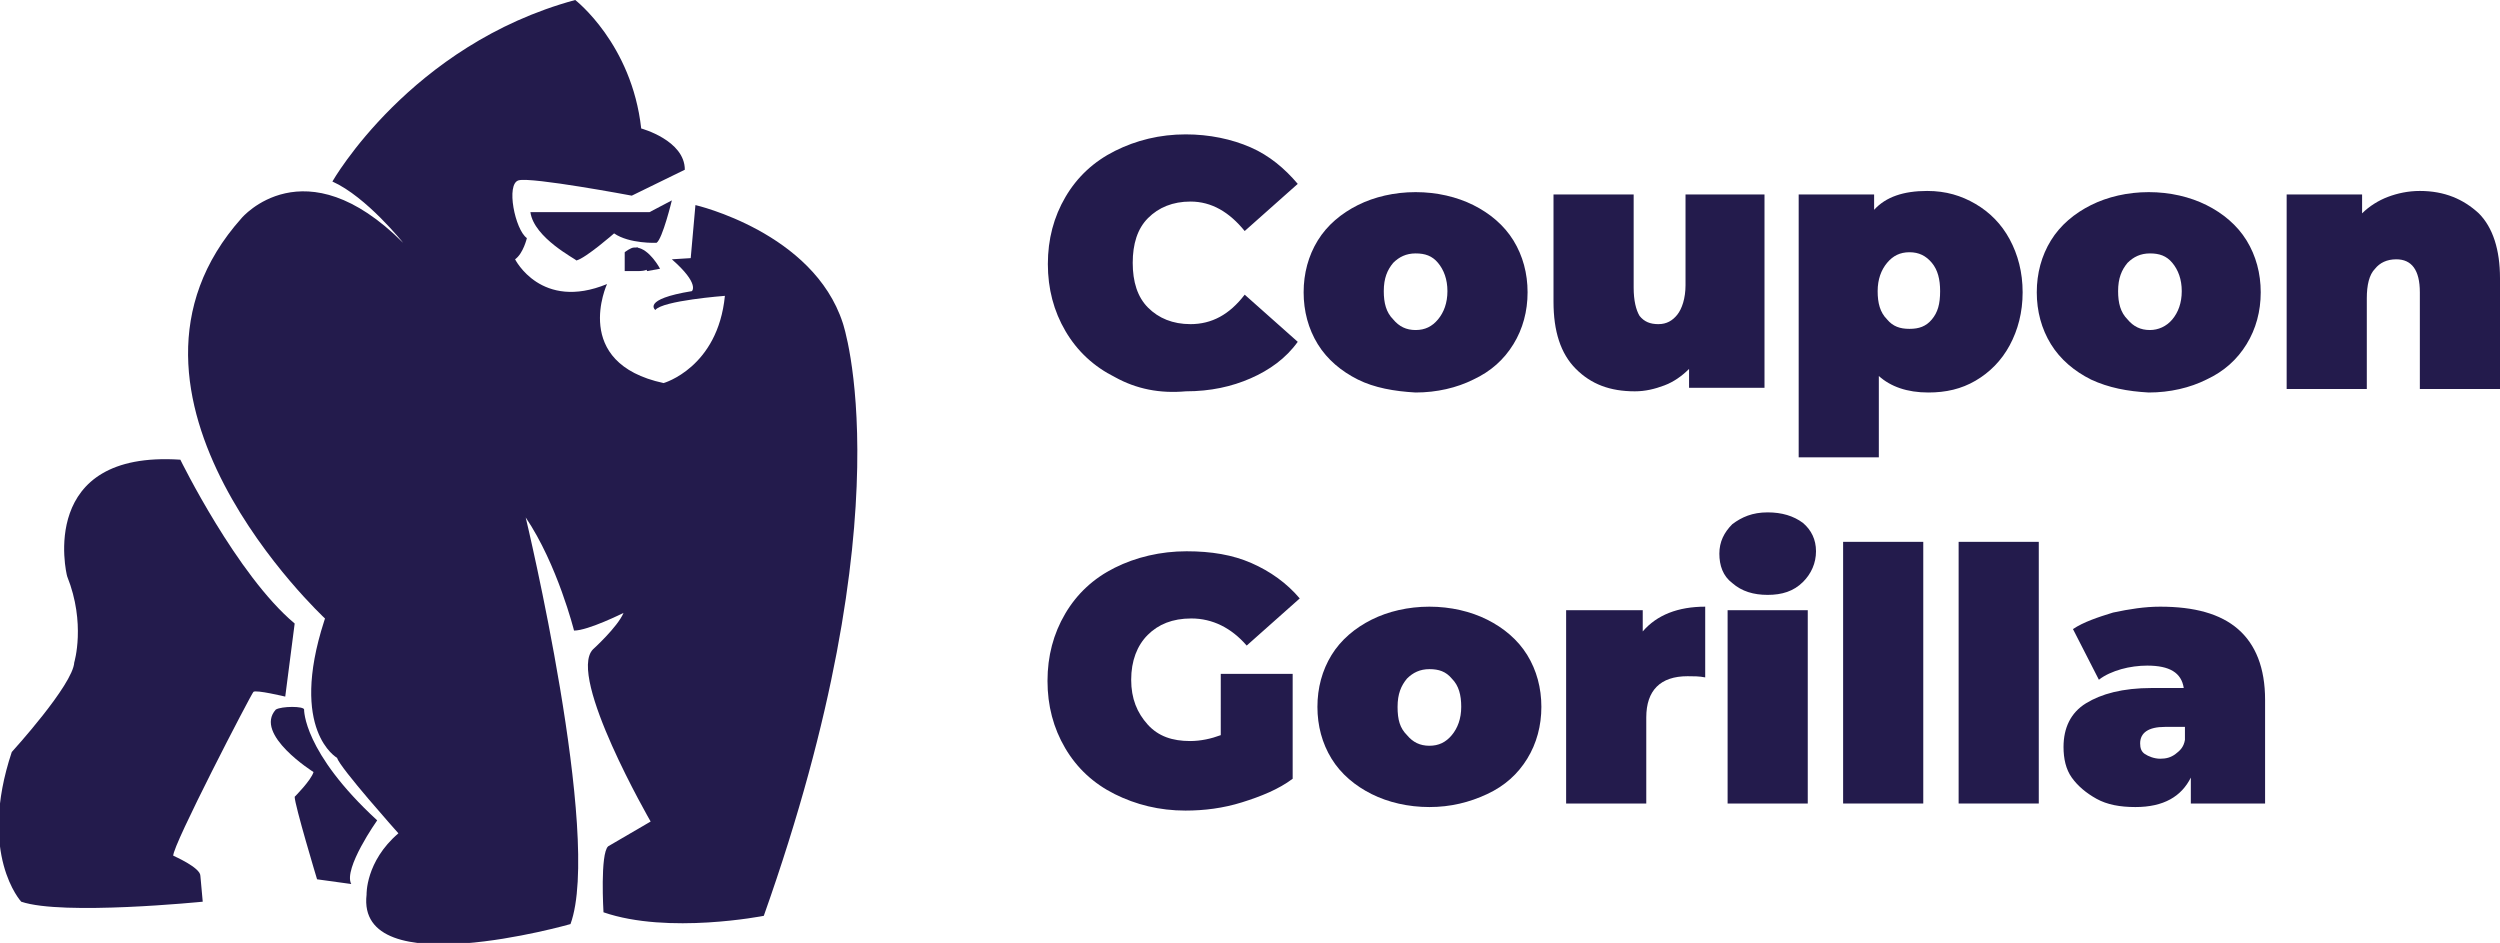 <?xml version="1.0" encoding="utf-8"?>
<!-- Generator: Adobe Illustrator 24.0.1, SVG Export Plug-In . SVG Version: 6.00 Build 0)  -->
<svg version="1.1" id="Laag_1" xmlns="http://www.w3.org/2000/svg" xmlns:xlink="http://www.w3.org/1999/xlink" x="0px" y="0px"
	 viewBox="0 0 212.1 80" style="enable-background:new 0 0 212.1 80;" xml:space="preserve">
<style type="text/css">
	.st0{fill:#231B4C;}
</style>
<title>Logo</title>
<g id="Home">
	<g id="Detail-1" transform="translate(-195, -45)">
		<g id="Logo" transform="translate(195, 45)">
			<g id="Gorilla">
				<path id="Path" class="st0" d="M34.2,20.6c0,0-3.1-3.9-6-5.2c0,0,6.6-11.6,20.6-15.4c0,0,4.8,3.7,5.6,10.9c0,0,3.7,1,3.7,3.5
					l-4.5,2.2c0,0-8.5-1.6-9.6-1.3c-1.1,0.3-0.3,4.2,0.7,4.9c0,0-0.3,1.3-1,1.8c0,0,2.2,4.4,7.8,2.1c0,0-3.1,6.7,4.8,8.4
					c0,0,4.6-1.3,5.2-7.4c0,0-5.3,0.4-5.9,1.2c0,0-1.2-0.9,3.1-1.6c0,0,0.7-0.6-1.7-2.7l1.6-0.1l0.4-4.5c0,0,10,2.3,12.5,10
					c0,0,5.5,15.9-6.7,50.3c0,0-8.1,1.6-13.6-0.3c0,0-0.3-5,0.4-5.6l3.6-2.1c0,0-7.1-12.3-4.9-14.6c0,0,2.1-1.9,2.6-3.1
					c0,0-3,1.5-4.2,1.5c0,0-1.4-5.6-4.1-9.6c0,0,6.5,27.1,3.8,34.5c0,0-18.2,5.2-17.3-2.5c0,0-0.1-2.8,2.7-5.2c0,0-5-5.6-5.2-6.4
					c0,0-4.1-2.3-1.1-11.6s0.1-0.2,0.1-0.2S7.1,33.5,20.5,18.5C20.5,18.5,25.8,12.2,34.2,20.6z"/>
				<path id="Path_1_" class="st0" d="M45,18h2.8h7.3l1.9-1c0,0-0.8,3.3-1.3,3.6c0,0-2.3,0.1-3.6-0.8c0,0-2.4,2.1-3.2,2.3
					C48.9,22,45.3,20.2,45,18z"/>
				<path id="Path_2_" class="st0" d="M54.1,21l0.8,1.3c0,0,0.7,0.7-0.8,0.7H53v-1.6c0,0,0.5-0.4,0.8-0.4"/>
				<path id="Path_3_" class="st0" d="M54,21l0.9,2l1.1-0.2C56,22.8,55.1,21.1,54,21z"/>
				<path id="Path_4_" class="st0" d="M15.3,39c0,0,4.8,9.8,9.7,13.9l-0.8,6.2c0,0-2.5-0.6-2.7-0.4c-0.2,0.2-6.9,13.1-6.8,13.9
					c0,0,2.3,1,2.3,1.7l0.2,2.2c0,0-11.9,1.2-15.4,0c0,0-3.7-4-0.8-12.7c0,0,5.2-5.7,5.3-7.6c0,0,1-3.3-0.6-7.3
					C5.6,48.6,3.2,38.2,15.3,39z"/>
				<path id="Path_5_" class="st0" d="M25.8,60.2c0,0-0.1,3.6,6.2,9.4c0,0-2.9,4.1-2.2,5.4l-2.9-0.4c0,0-1.9-6.3-1.9-7
					c0,0,1.4-1.4,1.6-2.1c0,0-5.1-3.2-3.2-5.3C23.9,59.9,25.8,59.9,25.8,60.2z"/>
			</g>
			<g id="Review-Gorilla" transform="translate(88.87, 8.57)">
				<path id="Path_8_" class="st0" d="M14.7,48.6h6.1v8.9c-1.2,0.9-2.7,1.5-4.3,2c-1.6,0.5-3.2,0.7-4.8,0.7c-2.2,0-4.2-0.5-6-1.4
					s-3.2-2.2-4.2-3.9c-1-1.7-1.5-3.6-1.5-5.7c0-2.1,0.5-4,1.5-5.7c1-1.7,2.4-3,4.2-3.9c1.8-0.9,3.9-1.4,6.1-1.4
					c2.1,0,3.9,0.3,5.5,1c1.6,0.7,3,1.7,4.1,3l-4.5,4c-1.3-1.5-2.9-2.3-4.7-2.3c-1.6,0-2.8,0.5-3.7,1.4c-0.9,0.9-1.4,2.2-1.4,3.8
					c0,1.6,0.5,2.8,1.4,3.8c0.9,1,2.1,1.4,3.6,1.4c0.9,0,1.8-0.2,2.6-0.5V48.6z"/>
				<path id="Shape_4_" class="st0" d="M32.4,59.9c-1.8,0-3.5-0.4-4.9-1.1s-2.6-1.7-3.4-3s-1.2-2.8-1.2-4.4s0.4-3.1,1.2-4.4
					s2-2.3,3.4-3s3.1-1.1,4.9-1.1c1.8,0,3.5,0.4,4.9,1.1s2.6,1.7,3.4,3s1.2,2.8,1.2,4.4s-0.4,3.1-1.2,4.4s-1.9,2.3-3.4,3
					S34.2,59.9,32.4,59.9z M32.4,54.7c0.8,0,1.4-0.3,1.9-0.9c0.5-0.6,0.8-1.4,0.8-2.4s-0.2-1.8-0.8-2.4c-0.5-0.6-1.1-0.8-1.9-0.8
					c-0.8,0-1.4,0.3-1.9,0.8c-0.5,0.6-0.8,1.3-0.8,2.4s0.2,1.8,0.8,2.4C31,54.4,31.6,54.7,32.4,54.7z"/>
				<path id="Path_9_" class="st0" d="M50.5,45c1.2-1.4,3-2.1,5.3-2.1v6c-0.5-0.1-1-0.1-1.5-0.1c-2.3,0-3.5,1.2-3.5,3.5v7.3H44V43.2
					h6.5V45z"/>
				<path id="Shape_5_" class="st0" d="M57.7,43.2h6.8v16.4h-6.8V43.2z M61.1,41.9c-1.2,0-2.2-0.3-3-1c-0.8-0.6-1.1-1.5-1.1-2.5
					s0.4-1.8,1.1-2.5c0.8-0.6,1.7-1,3-1c1.2,0,2.2,0.3,3,0.9c0.7,0.6,1.1,1.4,1.1,2.4c0,1-0.4,1.9-1.1,2.6
					C63.3,41.6,62.3,41.9,61.1,41.9z"/>
				<polygon id="Path_10_" class="st0" points="67.5,37.4 74.3,37.4 74.3,59.6 67.5,59.6 				"/>
				<polygon id="Path_11_" class="st0" points="77.3,37.4 84.1,37.4 84.1,59.6 77.3,59.6 				"/>
				<path id="Shape_6_" class="st0" d="M94.4,42.9c2.9,0,5.1,0.6,6.6,1.9c1.5,1.3,2.3,3.3,2.3,6v8.8H97v-2.2
					c-0.8,1.6-2.3,2.5-4.7,2.5c-1.3,0-2.4-0.2-3.3-0.7c-0.9-0.5-1.6-1.1-2.1-1.8s-0.7-1.6-0.7-2.6c0-1.6,0.6-2.9,1.9-3.7
					s3.1-1.3,5.6-1.3h2.7c-0.2-1.3-1.2-1.9-3.1-1.9c-0.7,0-1.5,0.1-2.2,0.3s-1.4,0.5-1.9,0.9L87,44.8c0.9-0.6,2.1-1,3.4-1.4
					C91.8,43.1,93.1,42.9,94.4,42.9z M94.4,55.8c0.5,0,0.9-0.1,1.3-0.4c0.4-0.3,0.7-0.6,0.8-1.2v-1.1h-1.7c-1.4,0-2.1,0.5-2.1,1.4
					c0,0.4,0.1,0.7,0.4,0.9S93.9,55.8,94.4,55.8z"/>
			</g>
		</g>
	</g>
</g>
<g>
	<path class="st0" d="M94.6,32c-1.8-0.9-3.2-2.2-4.2-3.9c-1-1.7-1.5-3.6-1.5-5.7c0-2.1,0.5-4,1.5-5.7s2.4-3,4.2-3.9
		c1.8-0.9,3.8-1.4,6-1.4c2,0,3.9,0.4,5.5,1.1c1.6,0.7,2.9,1.8,4,3.1l-4.5,4c-1.3-1.6-2.8-2.5-4.6-2.5c-1.5,0-2.7,0.5-3.6,1.4
		c-0.9,0.9-1.3,2.2-1.3,3.8c0,1.6,0.4,2.9,1.3,3.8c0.9,0.9,2.1,1.4,3.6,1.4c1.8,0,3.3-0.8,4.6-2.5l4.5,4c-1,1.4-2.4,2.4-4,3.1
		c-1.6,0.7-3.4,1.1-5.5,1.1C98.4,33.4,96.4,33,94.6,32z"/>
	<path class="st0" d="M115.2,32.2c-1.4-0.7-2.6-1.7-3.4-3c-0.8-1.3-1.2-2.8-1.2-4.4c0-1.6,0.4-3.1,1.2-4.4s2-2.3,3.4-3
		c1.4-0.7,3.1-1.1,4.9-1.1c1.8,0,3.5,0.4,4.9,1.1c1.4,0.7,2.6,1.7,3.4,3s1.2,2.8,1.2,4.4c0,1.6-0.4,3.1-1.2,4.4
		c-0.8,1.3-1.9,2.3-3.4,3c-1.4,0.7-3.1,1.1-4.9,1.1C118.3,33.2,116.6,32.9,115.2,32.2z M122,27.1c0.5-0.6,0.8-1.4,0.8-2.4
		c0-1-0.3-1.8-0.8-2.4c-0.5-0.6-1.1-0.8-1.9-0.8c-0.8,0-1.4,0.3-1.9,0.8c-0.5,0.6-0.8,1.3-0.8,2.4c0,1,0.2,1.8,0.8,2.4
		c0.5,0.6,1.1,0.9,1.9,0.9C120.9,28,121.5,27.7,122,27.1z"/>
	<path class="st0" d="M149.7,16.5v16.4h-6.4v-1.6c-0.6,0.6-1.3,1.1-2.1,1.4c-0.8,0.3-1.6,0.5-2.5,0.5c-2.1,0-3.7-0.6-5-1.9
		c-1.3-1.3-1.9-3.2-1.9-5.7v-9.1h6.8v7.9c0,1.1,0.2,1.9,0.5,2.4c0.4,0.5,0.9,0.7,1.6,0.7c0.7,0,1.2-0.3,1.6-0.8
		c0.4-0.5,0.7-1.4,0.7-2.5v-7.7H149.7z"/>
	<path class="st0" d="M167.6,17.3c1.2,0.7,2.2,1.7,2.9,3c0.7,1.3,1.1,2.8,1.1,4.5s-0.4,3.2-1.1,4.5c-0.7,1.3-1.7,2.3-2.9,3
		c-1.2,0.7-2.5,1-4,1c-1.8,0-3.2-0.5-4.2-1.4v6.9h-6.8V16.5h6.4v1.3c1-1.1,2.5-1.6,4.5-1.6C165.1,16.2,166.4,16.6,167.6,17.3z
		 M163.9,27.1c0.5-0.6,0.7-1.3,0.7-2.4c0-1-0.2-1.8-0.7-2.4c-0.5-0.6-1.1-0.9-1.9-0.9s-1.4,0.3-1.9,0.9c-0.5,0.6-0.8,1.4-0.8,2.4
		c0,1,0.2,1.8,0.8,2.4c0.5,0.6,1.1,0.8,1.9,0.8S163.4,27.7,163.9,27.1z"/>
	<path class="st0" d="M177.4,32.2c-1.4-0.7-2.6-1.7-3.4-3c-0.8-1.3-1.2-2.8-1.2-4.4c0-1.6,0.4-3.1,1.2-4.4s2-2.3,3.4-3
		c1.4-0.7,3.1-1.1,4.9-1.1c1.8,0,3.5,0.4,4.9,1.1c1.4,0.7,2.6,1.7,3.4,3s1.2,2.8,1.2,4.4c0,1.6-0.4,3.1-1.2,4.4
		c-0.8,1.3-1.9,2.3-3.4,3c-1.4,0.7-3.1,1.1-4.9,1.1C180.5,33.2,178.9,32.9,177.4,32.2z M184.3,27.1c0.5-0.6,0.8-1.4,0.8-2.4
		c0-1-0.3-1.8-0.8-2.4c-0.5-0.6-1.1-0.8-1.9-0.8c-0.8,0-1.4,0.3-1.9,0.8c-0.5,0.6-0.8,1.3-0.8,2.4c0,1,0.2,1.8,0.8,2.4
		c0.5,0.6,1.1,0.9,1.9,0.9C183.1,28,183.8,27.7,184.3,27.1z"/>
	<path class="st0" d="M210.3,18.1c1.2,1.2,1.8,3.1,1.8,5.5v9.4h-6.8v-8.2c0-1.9-0.7-2.8-2-2.8c-0.8,0-1.4,0.3-1.8,0.8
		c-0.5,0.5-0.7,1.4-0.7,2.5v7.7H194V16.5h6.4v1.6c0.6-0.6,1.4-1.1,2.2-1.4c0.8-0.3,1.7-0.5,2.7-0.5C207.4,16.2,209,16.9,210.3,18.1z
		"/>
</g>
</svg>
